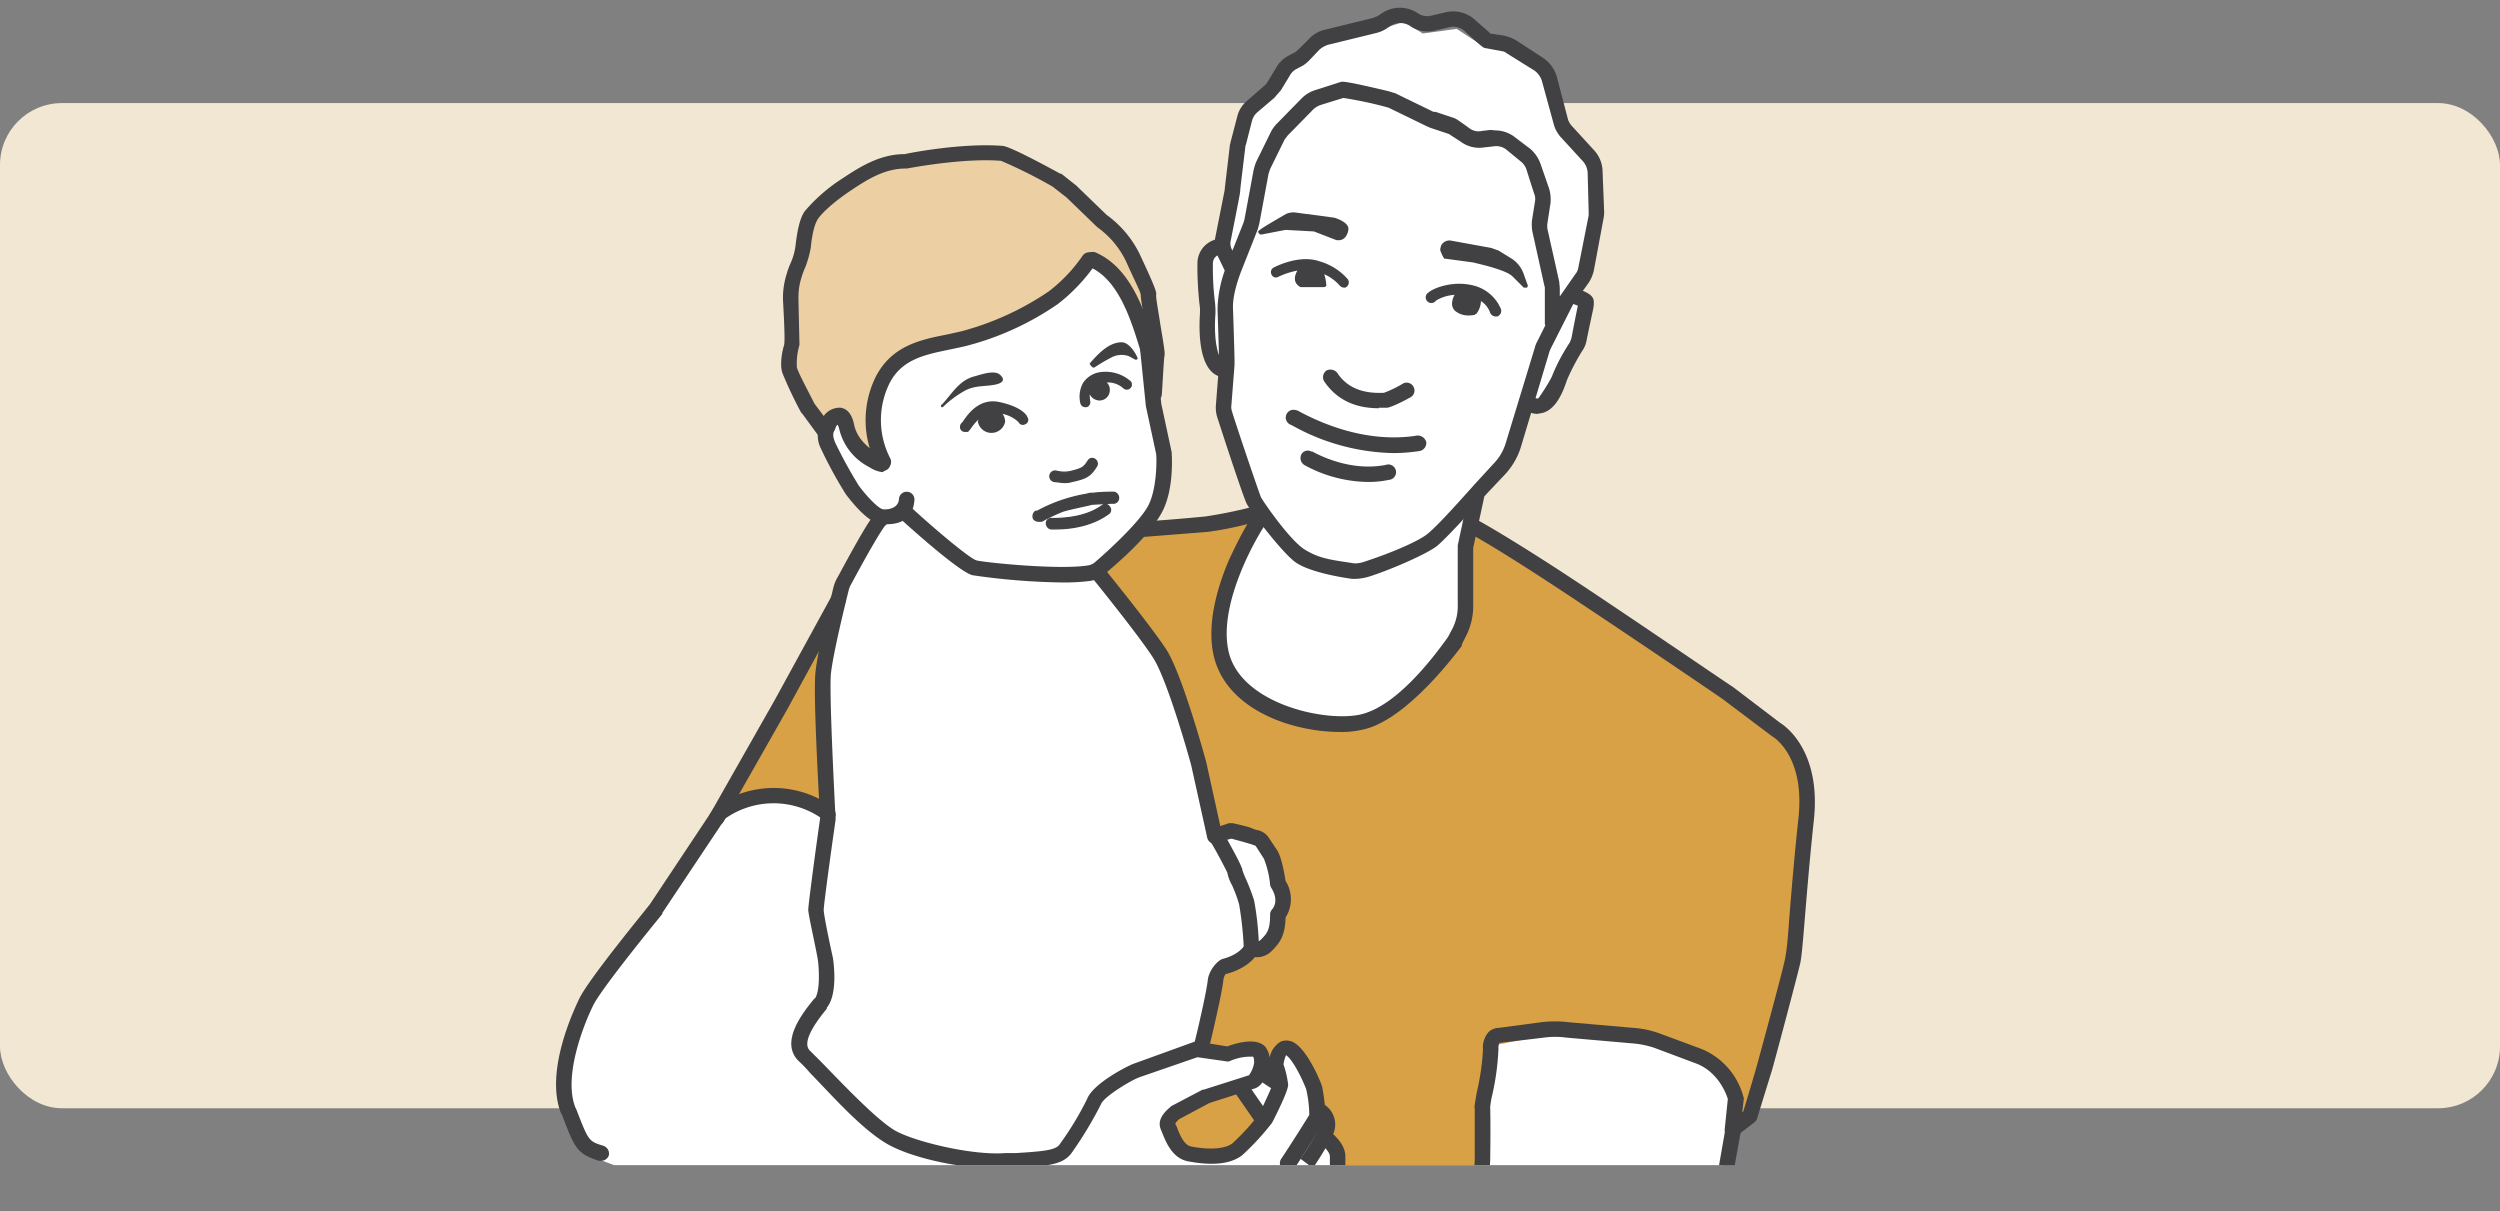 <svg xmlns="http://www.w3.org/2000/svg" xmlns:xlink="http://www.w3.org/1999/xlink" viewBox="0 0 485 235"><rect x="0" y="0" width="485" height="235" fill="#808080" stroke="none"/><defs><style>.cls-1{fill:none;}.cls-2{fill:#f2e7d2;}.cls-3{clip-path:url(#clip-path);}.cls-4{fill:#fff;}.cls-5{fill:#d9a145;}.cls-6{fill:#ecd0a4;}.cls-7,.cls-8{fill:#414143;}.cls-8{stroke:#414143;stroke-miterlimit:10;stroke-width:0.25px;}</style><clipPath id="clip-path"><rect class="cls-1" x="-7.1" y="-7.2" width="502.1" height="233.23"/></clipPath></defs><title>Pappa med barn senap</title><g id="Lager_1" data-name="Lager 1"><rect class="cls-2" y="20" width="485" height="195" rx="12"/></g><g id="Lager_4" data-name="Lager 4"><g class="cls-3"><path class="cls-4" d="M244.2,101.9c-.9-.3-12.1,1.4-12.1,1.4l-10.4.5s4-8.1,4-9.8-1.9-14-1.9-14,.3-7.3.3-8-1.4-13.3-1.7-14l-2.7-9s-5.4-5.7-5.9-6.4-6.4-5.6-6.4-5.6L200,32.6l-3.7-2.3-4.2-.5-3.6,1.6-6.2-.9a48.4,48.4,0,0,0-5.9.5l-6,1.9s-6.8,3.7-8.2,4.8A65,65,0,0,0,156,44l-1.2,6.6-2.3,6.9s.2,8.1.2,8.8-.2,5.7-.2,5.7,2.8,7.6,3.3,8.3l4,5.7,4.7,7.1,5.3,8-7.4,15.2-22.7,41.8-17.1,25.3-9.2,11.9-4.1,10.4-.5,8.5,2.7,7.4,4.7,3.3s9,3.8,17.1,4.8,126.3,0,126.3,0l7.6,1.9,19,3s44.1,6.9,44.6,6.2,4.7-21.8,4.7-21.1,3.8-1.9,3.8-1.9,6.9-26.8,7.4-27.5,4-31.8,4-31.8-.5-11.6-5.9-15.6-51.7-34.6-51.7-34.6l-7.6-4.3.7-5.9,5.5-6.7,3.7-11a1.2,1.2,0,0,1,1.1-.8c.7.1,2.4.4,4.9-3.3A68.5,68.5,0,0,0,307.8,63l-1-4.1-3.1-.4,3.1-3.8,2.9-12.1-.7-9.3-6.4-6.8-2.4-11.7-8.5-5.2-3.6-.4-5.5-3.6-6.6.9-3.6-2.3-4.9,1.6L254.9,9.2l-4,4.2L247.3,17l-3.1,3.3-3.3,4.3L239,31l-1.9,14.4-1.2,4.1a3.8,3.8,0,0,0-2.8,3.3c-.5,2.8.2,12.1.2,12.1s1.7,8.5,4.1,8.7.7,1.5.7,1.5l-1,5.9,4.5,12.8Z"/><path class="cls-5" d="M161.3,119.6l-20.1,35.5c.5-.7,15.2-3.3,19,2.2l.2-5.7s-.2-16.4-.2-17.1.7-9.5.7-9.5Z"/><path class="cls-5" d="M243.7,101.1c-.7,0-10.2,1.6-10.2,1.6l-11.8.8s-8.8,8-8.1,8,11.1,13.8,12.8,17.6,6.4,20.1,6.4,20.1l3.6,13.5,3-.7,5.7,2.2,2.4,6.1,2.1,5-1.9,4.3-1.1,4.2-4.1,1.7-6.4,3.3-3.8,15.4,5.2.7,6-.9s1.6,3.1,1.4,4.3,2.4,1.6,2.4,1.6-.5-4.7.7-5.4,3.1,0,3.1,0l4.5,6.6.7,4.5,1.9,2.4-.5,3.5,2.1,2.4s-.7,5.5,0,5,7.4,1.4,15.7,2.6,12.3,2.8,11.8,2.1,1.3-14.5,1-18c0-.8,1.6-12.8,1.6-12.8l11.9-2.4,17.5,1.2s15.5,3.3,17.8,12.6l-1.2,6.4,3.4-3.8,9-30.6,2.6-32.5s-3.3-10.6-8.8-13.7-35.8-23.5-35.8-23.5L285.4,103l-1.1,5.9V122s-6.2,8.7-10.5,12.3-12.8,8.5-21.1,6.1-17.8-8-16.8-16.8S243.7,101.1,243.7,101.1Z"/><path class="cls-5" d="M240.1,211.2l-6.9,2.5-5.5,3s-.5,2.3-.1,2.3-.3,3,2.8,3.6a31.4,31.4,0,0,0,6.2.5l3.5-.8,4.2-5.2-4.7-6.1"/><path class="cls-6" d="M195.4,30l-15.3.7s-8.2,1.3-9,1.3-9.9,5.6-10.7,6.1-3.6,5.9-3.6,5.9l-1.7,7.4L153.4,58s.4,9.5-.6,11,2,7.7,2,7.7l4.6,5.6s3.5-2.9,4.8.6,5.2,6.3,5.2,6.3,2.3-.3,1.7-1-5.3-13.6,5.7-19.2,22.4-5.9,28.3-12.7,7.9-6.2,7.9-6.2l9.2,12.8s1.3-8.2.5-8.7-4.1-6.1-4.1-6.1-7.4-5.9-7.6-6.9-6.3-6-6-6.2-9.6-5-9.6-5"/><path class="cls-7" d="M221.3,104.2a1.5,1.5,0,0,1-1.5-1.4,1.5,1.5,0,0,1,1.4-1.6c.1,0,4.2-.2,12.6-1a90.7,90.7,0,0,0,9.7-2,1.5,1.5,0,0,1,1.9,1,1.4,1.4,0,0,1-1,1.8,64.4,64.4,0,0,1-10.2,2.2h-.1l-12.7,1Z"/><path class="cls-7" d="M259.9,142c-8.9,0-21.8-4.1-24.4-14.6-1.5-6.2.7-13.5,2.8-18.5.9-2,4.5-9.6,6-10.1a1.4,1.4,0,0,1,1.9.9,1.6,1.6,0,0,1-.4,1.6c-1.2,1.5-9.8,15.6-7.4,25.3s17.9,13.4,25.1,12.1,14.6-11.2,17.4-15.1l.9-1.7a9.7,9.7,0,0,0,1-4.7V105.8l2.1-9.8a1.6,1.6,0,0,1,1.8-1.2,1.6,1.6,0,0,1,1.2,1.8l-2.1,9.7v10.9a12.8,12.8,0,0,1-1.3,6l-.9,1.8v.3c-.5.6-10.7,14.7-19.5,16.3A17.3,17.3,0,0,1,259.9,142Zm-14.6-40.4h0Z"/><path class="cls-7" d="M287.1,234.4H287a1.6,1.6,0,0,1-1.4-1.6l.5-7.7v-10c-.1-.4,0-.9.4-3.2a47.4,47.4,0,0,0,1.2-8.3,4.5,4.5,0,0,1,1.1-3.4,3,3,0,0,1,2-.8l8.3-1.1a21.7,21.7,0,0,1,5.1,0l12.6,1.1a18.6,18.6,0,0,1,5.2,1.1l8.1,3a13.9,13.9,0,0,1,8.1,9.2,1.1,1.1,0,0,1,.1.5l-.3,2.6.2-.2c.7-2.2,2.6-8.7,2.7-9.1s4.9-17.9,5.4-20.5.6-5.2,1-10.1.9-10.7,1.6-17.2c1.3-12.1-4.9-15.8-5.2-15.9a.1.1,0,0,0-.1-.1l-9.3-7c-.2-.2-24.1-16.4-34.7-23.3s-14.8-9.1-14.8-9.1a1.4,1.4,0,0,1-.7-2,1.6,1.6,0,0,1,2-.7c.2.1,4.4,2.3,15.1,9.2s34.6,23.3,34.9,23.4l9.2,7c1,.6,8,5.4,6.6,18.8-.7,6.5-1.2,12.4-1.6,17.2s-.7,8.8-1,10.4-5.3,20.3-5.5,20.9l-2.9,9.4a1.4,1.4,0,0,1-.5.8l-3.4,2.6a1.7,1.7,0,0,1-1.7.2,1.5,1.5,0,0,1-.7-1.5l.6-5.8c-.3-1-1.9-5.3-6.2-6.9l-8-3a18,18,0,0,0-4.5-.9l-12.6-1.1a16.2,16.2,0,0,0-4.4,0l-8.4,1h-.2a2.1,2.1,0,0,0-.2,1.1,48.4,48.4,0,0,1-1.2,9,18.5,18.5,0,0,0-.4,2.3c0,.7.1,2.9,0,10.4l-.5,7.8A1.6,1.6,0,0,1,287.1,234.4Zm52.4-17.9Zm-50.5-2a.4.4,0,0,1,.1.3A.4.4,0,0,0,289,214.5Zm0-.1Zm1.8-12.1Z"/><path class="cls-7" d="M332.1,240.5h-.3a1.5,1.5,0,0,1-1.1-1.8l1.9-7.5,2.3-13.2a1.6,1.6,0,0,1,1.8-1.2,1.5,1.5,0,0,1,1.2,1.7l-2.4,13.3h0l-1.9,7.5A1.5,1.5,0,0,1,332.1,240.5Z"/><path class="cls-7" d="M263.1,112.3h-.8c-2.9-.4-8.2-1.4-10.8-3.1s-8.9-10.1-9.6-11.4-4.9-14.2-5.8-17a6.5,6.5,0,0,1-.2-2.4l.6-7.7v-.4c0-1.3-.2-7.3-.3-10.3a23.7,23.7,0,0,1,1.4-7.5L236.4,50a5.9,5.9,0,0,1-.6-4.1l1.8-9.1c0-.4.2-1.7,1-8.7.1-.2.1-.5.2-.8l1.2-4.6a5.7,5.7,0,0,1,2-3.2l3.2-2.8a2.7,2.7,0,0,0,.7-.8l1.7-2.8a5.8,5.8,0,0,1,2.2-2.2l1.5-.8.7-.6,1.9-1.9a5.8,5.8,0,0,1,3-1.8l9.4-2.3,1-.4.9-.6a6.2,6.2,0,0,1,6.9.1,3.2,3.2,0,0,0,2.7.4l2.6-.6a6.3,6.3,0,0,1,5.7,1.4c2,1.8,2.8,2.4,3,2.7l2.6.4a8.5,8.5,0,0,1,2.4.9l5.2,3.4a6.6,6.6,0,0,1,2.7,3.6l2.2,8.4a3.5,3.5,0,0,0,.8,1.3l4.3,4.7a6.2,6.2,0,0,1,1.6,4.1l.3,7.6a6.1,6.1,0,0,1-.1,1.4l-1.9,10.2a7.1,7.1,0,0,1-1.1,2.5l-2.6,3.6-.3.4-4.4,8.7-.2.5L295,86.9a14,14,0,0,1-2.9,5l-3.5,3.7c-3.8,4.2-8.1,8.9-9.8,10.3s-8.4,4.4-13,5.9A10.8,10.8,0,0,1,263.1,112.3ZM260.6,19l-4.5,1.4a4.1,4.1,0,0,0-1.3.8l-5,5.1-.6.8-2.8,5.7-.3.9-1.8,9.7-.3,1.1-3.4,8.6c0,.1-1.5,3.8-1.4,6.7s.3,9,.3,10.3v.7l-.6,7.7a2.8,2.8,0,0,0,.1,1.3c1.1,3.6,5.3,15.9,5.6,16.6s5.6,8.4,8.5,10.2,5.1,2,9.7,2.7a5.9,5.9,0,0,0,2.1-.4c4.3-1.4,10-3.7,12-5.3s6-6.1,9.5-10l3.5-3.8a9.7,9.7,0,0,0,2.2-3.8l5.7-18.7a4.2,4.2,0,0,1,.4-1l1.6-3.2a.4.4,0,0,1-.1-.3V56a1.3,1.3,0,0,0-.1-.6L297.3,45a7.9,7.9,0,0,1-.1-2.2l.6-3.8a2.6,2.6,0,0,0-.2-1.5l-1.5-4.7a3.3,3.3,0,0,0-1.1-1.5L292.2,29a3.2,3.2,0,0,0-2.5-.6l-1.8.2a6,6,0,0,1-4.5-1.1L281.1,26l-3.6-1.2-.7-.3-7.4-3.6-.7-.2A77,77,0,0,0,260.6,19Zm29.5,6.3a6.2,6.2,0,0,1,3.9,1.4l2.9,2.2a6.9,6.9,0,0,1,2,3l1.6,4.6a7.4,7.4,0,0,1,.3,2.9l-.6,3.9a4,4,0,0,0,0,1.1l2.3,10.3c0,.4.1.8.1,1.3v1.5l.5-.7,2.5-3.6a2.6,2.6,0,0,0,.6-1.3l2-10.1V41l-.2-7.6a3.7,3.7,0,0,0-.9-2.1l-4.3-4.7a6,6,0,0,1-1.4-2.6l-2.3-8.4a4,4,0,0,0-1.4-1.9l-5.3-3.3a2.2,2.2,0,0,0-1.2-.5L288,9.3c-.3-.1-.5-.2-3.9-3.3a3.3,3.3,0,0,0-3-.7l-2.6.6a5.9,5.9,0,0,1-5-.9,3.5,3.5,0,0,0-3.7,0l-.9.6a6.4,6.4,0,0,1-1.9.8l-9.4,2.3a5.1,5.1,0,0,0-1.6.9l-1.9,2a6.9,6.9,0,0,1-1.3,1.1l-1.5.8a3.2,3.2,0,0,0-1.1,1.2l-1.7,2.8L247.2,19l-3.3,2.8a3.4,3.4,0,0,0-1,1.6l-1.2,4.7a.6.6,0,0,0-.1.4c-.7,5.8-1,8.2-1,8.5s0,.4-1.8,9.5a2.6,2.6,0,0,0,.3,2.1h0l2.1-5.3c.1-.2.1-.4.2-.6l1.8-9.7a9.8,9.8,0,0,1,.5-1.6l2.8-5.7a6.6,6.6,0,0,1,1.2-1.7l4.9-5a6.4,6.4,0,0,1,2.5-1.5l5-1.6c.4-.1.9-.2,9.3,1.8l1.3.4,7.4,3.6h.4l3.6,1.2c.3.1.5.2,3,2a2.9,2.9,0,0,0,2.4.5l1.7-.2Zm-29.6-6.4Z"/><path class="cls-7" d="M237.5,73.2h-.2c-4.6-.6-4.8-8.1-4.5-12.6a8.1,8.1,0,0,0-.1-1.6,66.3,66.3,0,0,1-.4-7.9,4.8,4.8,0,0,1,4.5-4.8,1.5,1.5,0,0,1,1.6,1.4,1.5,1.5,0,0,1-1.3,1.6,1.8,1.8,0,0,0-1.8,1.9,54.1,54.1,0,0,0,.4,7.4,16.2,16.2,0,0,1,.1,2.2c-.4,5.3.5,9.3,1.9,9.5a1.5,1.5,0,0,1-.2,2.9Z"/><path class="cls-7" d="M298.2,80.3a5,5,0,0,1-2.9-1.1,1.5,1.5,0,1,1,1.8-2.4c.8.6,1.2.5,1.3.5s2.5-3.6,2.8-4.6a36.4,36.4,0,0,1,3.3-6.2,4.9,4.9,0,0,0,.4-1.1c.6-3.2,1-5.1,1.2-6.1l-1.6-.6a1.5,1.5,0,0,1-1.1-1.8,1.6,1.6,0,0,1,1.9-1.1c2.9.9,3.9,1.6,3.9,2.8s0,.6-1.4,7.4a5,5,0,0,1-.8,2,43,43,0,0,0-3,5.7c-.6,1.8-1.9,5.6-4.7,6.4Zm8.4-20.7h0Z"/><path class="cls-7" d="M258.7,42.2h-.1l-7.5-1a3.8,3.8,0,0,0-1.6.3c-1.7,1-4.5,2.6-5.1,3.1s-.3.4-.2.6a.5.5,0,0,0,.5.3l4.7-.9,5.5.3,4.4,1.7h.5a1.6,1.6,0,0,0,1.1-.5,2.8,2.8,0,0,0,.7-1.7C261.6,43.1,259.2,42.3,258.7,42.2Z"/><path class="cls-7" d="M296.4,55.4l-.9-2.5a5.8,5.8,0,0,0-2.2-2.7l-2.6-1.6-1.4-.5-7.7-1.4a1.8,1.8,0,0,0-2,.9,2.9,2.9,0,0,0-.2.9,6.6,6.6,0,0,0,.8,1.7h.3l5.2.7c1.7.4,6.5,1.5,7.7,2.7l2.2,2.2h.4c0,.1.1,0,.2,0A.5.5,0,0,0,296.4,55.4Z"/><path class="cls-7" d="M261.5,54.2a11.4,11.4,0,0,0-5.5-3.5c-4-1.4-8.7,1.1-8.9,1.2a1,1,0,0,0-.4,1.4.9.9,0,0,0,1.3.4,14.6,14.6,0,0,1,3.7-1.2c-.6,1-.9,2.4.6,3.2h4.5c.3,0,.6-.2.5-.5a8.8,8.8,0,0,0-.4-2,8.5,8.5,0,0,1,3,2.2,1.2,1.2,0,0,0,.8.4.7.7,0,0,0,.6-.2A1.1,1.1,0,0,0,261.5,54.2Z"/><path class="cls-7" d="M267.5,79.2c-4.7,0-8.2-1.7-10.6-5.2a1.6,1.6,0,0,1,.4-2.1,1.7,1.7,0,0,1,2.1.4c1.9,2.9,4.9,4.1,9.1,3.9a22.7,22.7,0,0,0,3.7-1.8,1.5,1.5,0,0,1,2,.6,1.5,1.5,0,0,1-.6,2.1c-3.1,1.7-4.3,2-4.5,2h-1.6Z"/><path class="cls-7" d="M291.2,60a7.8,7.8,0,0,0-5.3-4.6c-4.3-1.1-8.1.7-8.7,1.3a1.1,1.1,0,1,0,1.4,1.6,8,8,0,0,1,3.6-1.1,3.4,3.4,0,0,0-.5,1.9,1.9,1.9,0,0,0,.7,1.3,4,4,0,0,0,2.4.8c.8,0,1.4-.1,1.4-.2s.1-.1.2-.1a4.2,4.2,0,0,0,.9-2.5,4.5,4.5,0,0,1,1.8,2.3,1.2,1.2,0,0,0,1,.7h.4A1.2,1.2,0,0,0,291.2,60Z"/><path class="cls-7" d="M265.4,93.5a26.2,26.2,0,0,1-12.2-3.2,1.6,1.6,0,0,1-.8-2,1.4,1.4,0,0,1,2-.7h.2c2.2,1.2,7.9,3.8,14.2,2.6a1.5,1.5,0,1,1,.6,2.9A18.7,18.7,0,0,1,265.4,93.5Z"/><path class="cls-7" d="M270.4,87.9a41.8,41.8,0,0,1-19.6-5.3l-.4-.2a1.5,1.5,0,0,1,.6-2.9,2.4,2.4,0,0,1,1.2.4c9.8,5.2,17.8,5.4,22.7,4.6a1.7,1.7,0,0,1,1.8,1.3,1.6,1.6,0,0,1-1.3,1.7A34.9,34.9,0,0,1,270.4,87.9Z"/><path class="cls-7" d="M217.6,66.4c-2.5,0-4.6,2.3-6.1,4a.4.4,0,0,0-.1.3h.1c.1.3.3.4.5.6h.3a37.9,37.9,0,0,1,3.4-2,4.2,4.2,0,0,1,3.3-.2l1.3.7c.2,0,.4-.1.4-.3S219.3,66.4,217.6,66.4Z"/><path class="cls-7" d="M189.1,73c-2.9.7-4.3,3.2-6.2,5.3-.1,0-.1.1-.1.2h-.2c-.2.3.1.7.4.4a19.9,19.9,0,0,1,4-3c1.9-1.1,3.6-.9,5.6-1.2s2.5-1,1.4-2S190.2,72.7,189.1,73Z"/><path class="cls-7" d="M219.4,74a7.4,7.4,0,0,0-6-1.8,4.8,4.8,0,0,0-3.3,2.1,5.6,5.6,0,0,0-.5,4,1,1,0,0,0,.9.7h.3a1,1,0,0,0,.7-1.2,8.9,8.9,0,0,1-.1-1.3,2.2,2.2,0,0,0,1.9,1.2,2,2,0,0,0,2-2.1,1.8,1.8,0,0,0-.6-1.4,4.5,4.5,0,0,1,3.3,1.2,1,1,0,0,0,1.4-1.4Z"/><path class="cls-7" d="M199.3,80.9c-.1-.4-1.2-2-5.4-2.9s-6.4,2.8-7.2,3.9l-.2.2a1.1,1.1,0,0,0-.1,1.3,1,1,0,0,0,.9.4h.5l.5-.6a11.9,11.9,0,0,1,1.5-1.8c0,.2-.1.3-.1.4a2.7,2.7,0,0,0,5.3,0,2.7,2.7,0,0,0-.5-1.5,6.3,6.3,0,0,1,3.1,1.6h0a.9.9,0,0,0,1.3.4A.9.9,0,0,0,199.3,80.9Z"/><path class="cls-8" d="M204.5,93.4l1.8.2a5,5,0,0,0,1.7-.2c2.7-.6,3.5-1,4.7-2.9a1,1,0,0,0-.3-1.4.9.9,0,0,0-1.3.3c-.9,1.4-1.2,1.5-3.5,2.1a6.1,6.1,0,0,1-2.7-.1,1,1,0,1,0-.4,2Z"/><path class="cls-8" d="M216.1,95.5a36,36,0,0,0-4.1.2h-.5l-.8.2a31.8,31.8,0,0,0-5.3,1.4,30.8,30.8,0,0,0-4.2,1.9h-.3a1.2,1.2,0,0,0-.4,1.4,1.1,1.1,0,0,0,.9.5h.7a40.1,40.1,0,0,1,4-1.9c1.2-.4,3.7-.9,5-1.2l.8-.2h.2l3.7-.2a1,1,0,0,0,1.2-.9A1.1,1.1,0,0,0,216.1,95.5Z"/><path class="cls-8" d="M213.8,98.1c-3.3,2.4-7.9,2.5-9.8,2.5a.9.9,0,0,0-1,.9,1.1,1.1,0,0,0,.9,1.1h.9c2.7,0,6.9-.5,10.2-2.9a.9.9,0,0,0,.2-1.4A.9.9,0,0,0,213.8,98.1Z"/><path class="cls-7" d="M254.7,226.6l-2.4-1.8s2.2-3.2,3.6-5.8a1.9,1.9,0,0,0-.9-2.4l1.4-2.6a4.6,4.6,0,0,1,2.1,6.3A58.3,58.3,0,0,1,254.7,226.6Z"/><path class="cls-7" d="M261,228.5h-3v-4.2c0-.7-1.1-1.9-1.8-2.4l1.8-2.4c.3.2,3,2.3,3,4.8Z"/><path class="cls-7" d="M247.6,211.7a36.9,36.9,0,0,1-4.3-2.9l1-1.1,1-1.1,3.9,2.5Z"/><path class="cls-7" d="M243.9,185.7a4.3,4.3,0,0,1-1.9-.5,1.5,1.5,0,0,1-.7-1.2,69.3,69.3,0,0,0-.9-8.5,25.7,25.7,0,0,0-1.4-3.8,8.1,8.1,0,0,1-.9-2.4c-.4-.9-2.9-5.6-3.4-6.2a1.5,1.5,0,0,1-.4-1.4,1.6,1.6,0,0,1,1.1-1l3-1h.8l2.9.7,1.6.6a3.5,3.5,0,0,1,2.3,1.3l1.8,2.7c.9,1.5,1.4,4.7,1.6,5.9a6.6,6.6,0,0,1,0,7.1c-.1,3.6-1.1,4.9-2.7,6.5A4,4,0,0,1,243.9,185.7ZM241,168.8c.1.2.4,1.1.7,1.7a38.7,38.7,0,0,1,1.6,4.2,57.5,57.5,0,0,1,.9,7.9l.3-.2c1.3-1.3,1.9-1.9,1.9-5a1.5,1.5,0,0,1,.4-1c.2-.2,1.4-1.7-.2-4.2a1.4,1.4,0,0,1-.2-.6,18.3,18.3,0,0,0-1.2-5l-1.6-2.5-.8-.3-1.7-.5-2.2-.6-.8.2c1.2,2.2,3,5.4,3,6.2A.4.4,0,0,0,241,168.8Zm-2.9.6Z"/><path class="cls-7" d="M116.6,225.2h-.4c-4.3-1.4-4.7-2.4-7.2-9l-.2-.3c-3.1-8.1,2.5-19.9,3.6-22.2,1.9-3.9,12.8-17.1,13.7-18.3l12.3-18.5a.8.8,0,0,1,.4-.4,19.4,19.4,0,0,1,21.4-.8c1.1.7,2.1,1.5,1.9,2.6a1.5,1.5,0,0,1-1.7,1.2,1.3,1.3,0,0,1-1.1-.8,16.3,16.3,0,0,0-18.6.1l-12.2,18.3v.2c-3.2,3.9-11.9,14.7-13.4,17.7-2.3,4.7-5.7,14.1-3.5,19.8l.2.4c2.4,6.2,2.4,6.2,5.3,7.1a1.6,1.6,0,0,1,1,1.9A1.6,1.6,0,0,1,116.6,225.2Zm42.5-67.4Zm0,0Z"/><path class="cls-7" d="M139,160.1h-.7a1.6,1.6,0,0,1-.6-2.1l12.6-22.2,11-20.1a1.5,1.5,0,0,1,2-.6,1.4,1.4,0,0,1,.6,2l-11,20.2-12.6,22.2A1.3,1.3,0,0,1,139,160.1Z"/><path class="cls-7" d="M172,101.7h-.9c-2.5-.1-5.7-4.1-7-5.8h0a83.3,83.3,0,0,1-4.9-9,5.5,5.5,0,0,1,0-4.8h.1a1.4,1.4,0,0,1,1.4-1.2,1.5,1.5,0,0,1,1.5,1.5,2.4,2.4,0,0,1-.3,1.1c-.2.4-.5.8.1,2.3a88.5,88.5,0,0,0,4.6,8.4c1.7,2.3,3.9,4.5,4.7,4.6s3-.1,3.1-2a1.5,1.5,0,0,1,1.6-1.4,1.5,1.5,0,0,1,1.4,1.6C177.1,101.2,174,101.7,172,101.7ZM159.2,82.3Z"/><path class="cls-7" d="M206.1,113a131.5,131.5,0,0,1-17.4-1.4c-2.3-.5-10.8-8-14.3-11.2a1.7,1.7,0,0,1-.1-2.2,1.5,1.5,0,0,1,2.1-.1c5.2,4.8,11.7,10.2,13,10.6s15.9,1.9,21.6,1a2.6,2.6,0,0,0,1.5-.7c2-1.7,8.4-7.5,10.2-10.8s1.7-9.3,1.6-10.1l-2-9.3h0l-1.1-10.8a1.6,1.6,0,0,1,1.4-1.7,1.6,1.6,0,0,1,1.6,1.4l1.1,10.7,2,9.3h0c0,.3.6,7.3-2,11.9s-8.2,9.4-10.8,11.6a5.7,5.7,0,0,1-3,1.5A40.6,40.6,0,0,1,206.1,113Z"/><path class="cls-7" d="M235.6,163.7a1.5,1.5,0,0,1-1.4-1.2l-3.1-14c0-.1-4.5-16.4-7.4-20.9s-11.9-15.6-12-15.7a1.6,1.6,0,0,1,.2-2.1,1.5,1.5,0,0,1,2.1.2c.4.5,9.1,11.2,12.2,15.9s7.6,21.2,7.8,21.9l3.1,14.1a1.5,1.5,0,0,1-1.1,1.8Z"/><path class="cls-7" d="M233.2,204.2h-.4a1.5,1.5,0,0,1-1.1-1.8c.7-2.7,2.4-10.2,2.6-12.2s2-4,3-4.2c3.3-.9,4.1-2.6,4.1-2.6a1.4,1.4,0,0,1,2-.8,1.4,1.4,0,0,1,.8,1.8c-.1.4-1.3,3.1-6.1,4.5h-.2c-.2.1-.5.5-.6,1.5-.3,2.7-2.6,12.3-2.7,12.7A1.4,1.4,0,0,1,233.2,204.2Z"/><path class="cls-7" d="M171.2,91.6a6,6,0,0,1-2.6-1,11.2,11.2,0,0,1-5.8-7.4,3.4,3.4,0,0,0-.3-.8,8.5,8.5,0,0,0-1.4,1.7,1.5,1.5,0,0,1-1.2.8,1.6,1.6,0,0,1-1.3-.6l-3-4.1c-.1,0-.1-.1-.2-.2a80.5,80.5,0,0,1-3.6-7.6c-.6-1.7,0-4.5.3-5.4s-.2-8.4-.2-9a15.2,15.2,0,0,1,.7-4.8,14.3,14.3,0,0,1,.8-2.2,12.1,12.1,0,0,0,.9-3.1c.3-2.5.7-5.3,1.8-6.9a32.8,32.8,0,0,1,7.2-6.3c3.2-2.1,7.2-4.8,12.2-4.8,1.3-.3,11.3-2.2,19-1.6,1.3.1,6.8,3,11.2,5.4h.2l2.9,2.3a.1.1,0,0,1,.1.1l5.8,5.6a20.4,20.4,0,0,1,6.4,7.6c3,6.4,3.3,7.4,3.2,7.9s.5,3.6.8,5.7c.9,5.3.9,5.7.8,6.2s-.3,4.2-.5,7.4a1.5,1.5,0,0,1-1.6,1.4,1.3,1.3,0,0,1-1.4-1.5c.3-5.5.5-7.2.5-7.8s-.4-3.3-.7-5.2c-.7-4.4-.9-5.7-.9-6.2s-1.1-2.6-2.9-6.6a17.3,17.3,0,0,0-5.5-6.5l-6-5.8-2.7-2.1a96.6,96.6,0,0,0-10-5c-7.6-.6-18.2,1.5-18.3,1.5h-.3c-4.1,0-7.6,2.3-10.6,4.3s-5.6,4.3-6.4,5.6-1.2,4.1-1.3,5.4a20,20,0,0,1-1.1,3.9,14.6,14.6,0,0,0-.7,1.9,12.5,12.5,0,0,0-.6,4c0,.7.2,9.1.2,9.1s-.1.3-.1.4a12,12,0,0,0-.4,4c.3,1.1,2.3,4.8,3.4,7l1.8,2.4a3.8,3.8,0,0,1,3.3-1.6c1.3.2,2.2,1.3,2.6,3.3.8,3.8,4.8,5.8,5.6,6a1.7,1.7,0,0,1,1.3,1,1.4,1.4,0,0,1-.9,1.9Zm-.5-2.9Zm0,0ZM223,68.4v0Zm1.2-10.9Zm-2.9-.1Z"/><path class="cls-7" d="M249.8,227.2l-.8-.2a1.6,1.6,0,0,1-.5-2.1c2.4-3.6,5-7.8,5.5-8.6a23.2,23.2,0,0,0-.6-5c-.9-2.3-2.6-5.7-3.9-6.6a6.5,6.5,0,0,0-.5,1.8,18.3,18.3,0,0,1,.9,3.9c0,.3,0,1.3-3,7.2a.3.3,0,0,0-.1.2,49.4,49.4,0,0,1-5.8,6.3c-2.8,2.2-7.3,1.8-10.5,1.2s-4.4-4-5.1-5.7-.1-.5-.2-.6c-.9-1.9,1.2-3.7,1.8-4.2l.2-.2,6.1-3.2h.2l8.8-2.8a5.5,5.5,0,0,0,1-2.4c0-.8-.1-1.1-.2-1.2a9.9,9.9,0,0,0-4.4.8,1.1,1.1,0,0,1-.8.1l-5.6-.8L221,209c-1.6.6-6.8,3.7-7.4,5.2a74,74,0,0,1-5.8,9.6c-1.7,2.2-4.7,2.4-10.7,2.8h-2c-7.1.5-18.2-1.8-23.2-4.8s-10.6-9.4-14.7-13.6a28,28,0,0,0-2.3-2.4c-3.7-3.7.9-9.4,3.1-12.1h.1c1-1.4.8-5.5.6-7.2s-1.9-9-1.9-10,1.7-13.6,2.3-17.7c-.1-2.2-1.4-23.9-.9-28.4s2.6-12.8,3.5-16.5a7.8,7.8,0,0,1,.9-2.1c6.3-11.7,7-12.1,7.6-12.3a1.5,1.5,0,0,1,2,.6,1.5,1.5,0,0,1-.5,1.9c-.6.7-2.8,4.3-6.5,11.2a4.7,4.7,0,0,0-.6,1.5c-.7,2.8-3,12.2-3.4,16s.9,27.8.9,28.1v.3c-.9,6.2-2.3,16.5-2.3,17.4s.9,5.3,1.8,9.4c.1.8,1,6.9-1.2,9.6v.2c-1.4,1.7-5.1,6.3-3.3,8.1l2.4,2.4c3.7,3.8,10.5,11,14.1,13.1s14.9,4.9,21.4,4.4h2c4.8-.3,7.7-.5,8.5-1.6a60.2,60.2,0,0,0,5.4-8.9c1.2-3.1,8.2-6.6,9.2-6.9l11.6-4.2h.8l5.6.9c1.6-.6,5.5-1.8,7.3,0a4,4,0,0,1,.9,2.2,4.7,4.7,0,0,1,2.1-3.1,2.9,2.9,0,0,1,2.7.2c2.6,1.6,4.9,7.1,5.3,8.2a.4.4,0,0,0,.1.3c1,5.6.5,6.6.3,7s-4.8,7.6-5.7,8.9A1.3,1.3,0,0,1,249.8,227.2ZM228,218l.3.6c.4,1.1,1.3,3.5,2.7,3.8s6,1,8.1-.6a45.3,45.3,0,0,0,5.2-5.7c1.1-2.3,2.4-5.1,2.6-5.8l-.8-3h0c-.4,1.6-1.3,3.5-2.8,3.9l-8.7,2.8-5.8,3.1A3,3,0,0,0,228,218Zm25.9-1.6ZM171.5,102.1Z"/><rect class="cls-7" x="241.5" y="210.7" width="3" height="7.34" transform="translate(-78.8 176.4) rotate(-34.7)"/><path class="cls-7" d="M171.4,91.1a1.4,1.4,0,0,1-1.3-.8,18.9,18.9,0,0,1,0-17.6c3.1-5.6,8.4-6.8,13.6-7.8l2.7-.6a55.3,55.3,0,0,0,17.1-7.8,30.3,30.3,0,0,0,6.6-7,1.6,1.6,0,0,1,2.1-.3,1.5,1.5,0,0,1,.3,2.1,34.3,34.3,0,0,1-7.3,7.7,55.9,55.9,0,0,1-18.1,8.2l-2.8.6c-4.9,1-9.2,1.9-11.6,6.3a16.1,16.1,0,0,0,0,14.8,1.5,1.5,0,0,1-.6,2Z"/><path class="cls-7" d="M222.7,69.2a1.5,1.5,0,0,1-1.4-1c-1.7-5.5-4.1-13.9-9.9-16.4a1.6,1.6,0,0,1-.8-2,1.5,1.5,0,0,1,2-.8c7.1,3.1,9.8,12.3,11.6,18.3a1.6,1.6,0,0,1-1.1,1.9Z"/></g></g></svg>